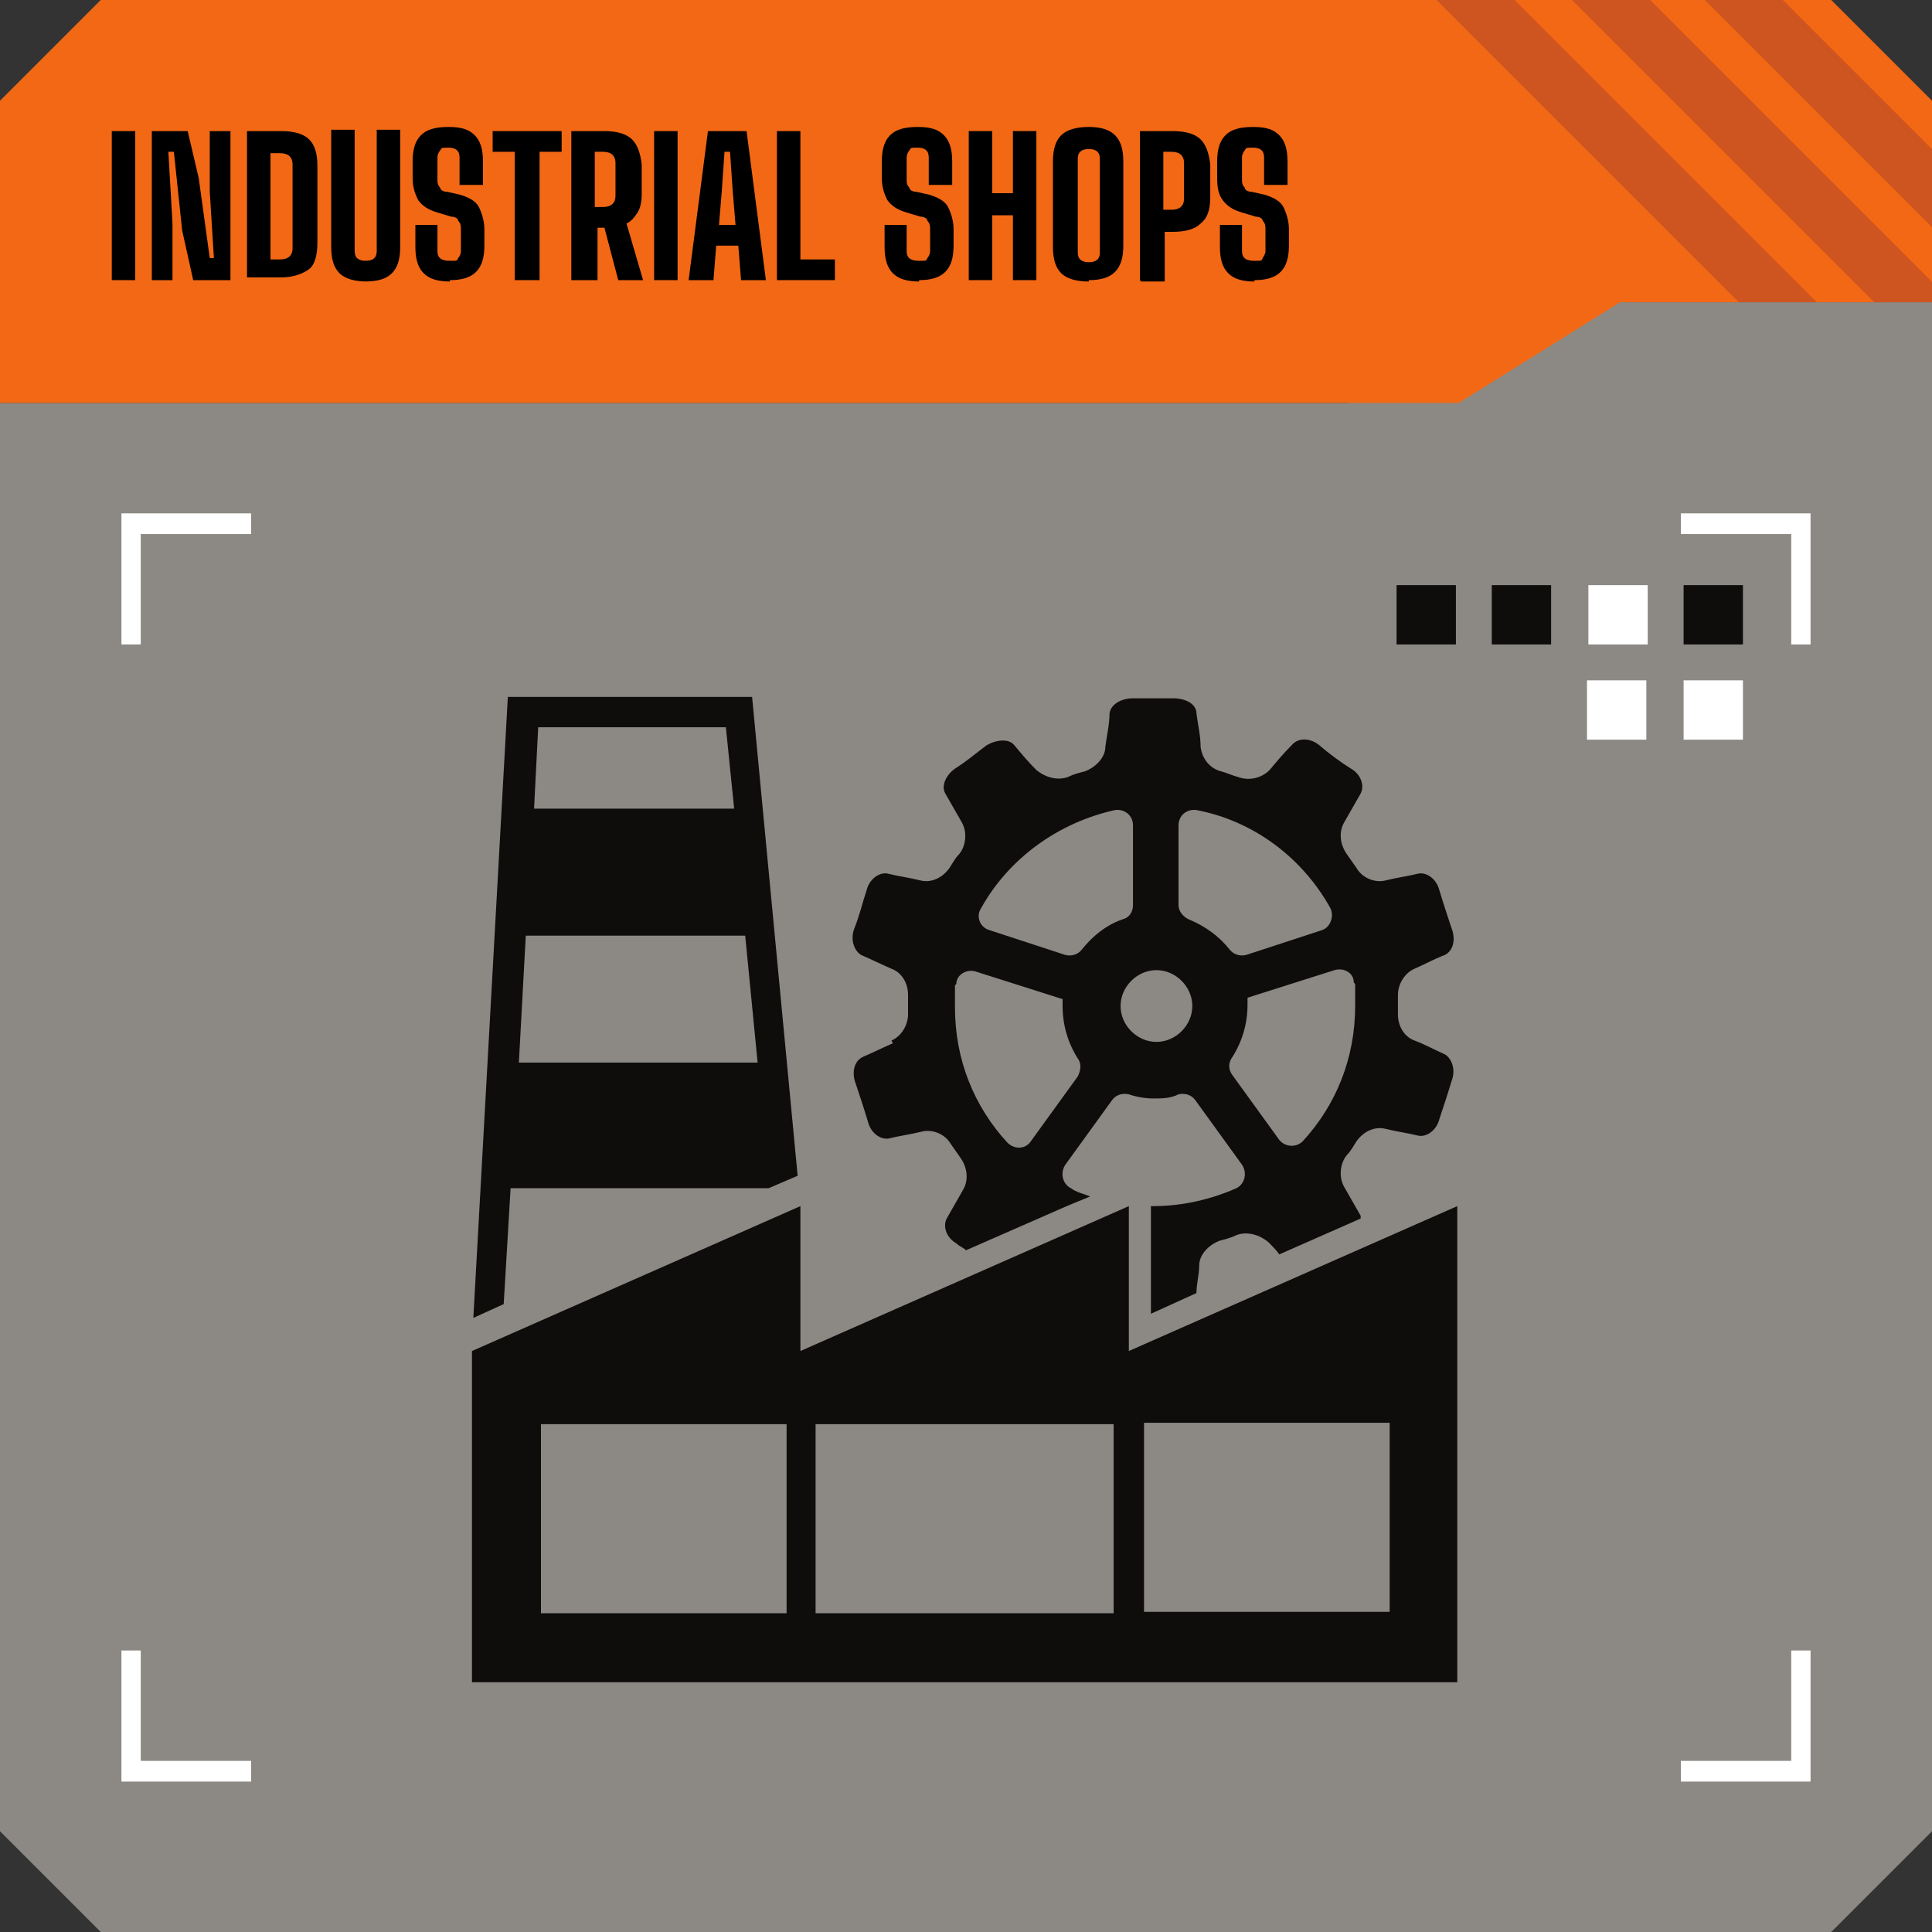 <?xml version="1.0" encoding="UTF-8"?> <svg xmlns="http://www.w3.org/2000/svg" xmlns:xlink="http://www.w3.org/1999/xlink" version="1.1" viewBox="0 0 140 140"><rect x="0" y="0" width="140" height="140" fill="#333333" stroke="none"/><defs><style> .cls-1 { fill: #0e0d0c; } .cls-2 { fill: #fff; } .cls-3 { fill: #ce5420; } .cls-4 { fill: none; } .cls-5 { isolation: isolate; } .cls-6 { fill: #f36815; } .cls-7 { fill: #8c8984; } .cls-8 { clip-path: url(#clippath); } </style><clipPath id="clippath"><polygon class="cls-4" points="140 7.3 140 21.9 117.4 21.9 105.7 29.2 0 29.2 0 7.3 7.3 0 132.7 0 140 7.3"></polygon></clipPath></defs><!-- Generator: Adobe Illustrator 28.6.0, SVG Export Plug-In . SVG Version: 1.2.0 Build 709) --><g><g id="Layer_1"><polygon class="cls-7" points="140 21.9 140 132.7 132.7 140 7.3 140 0 132.7 0 29.2 97.7 29.2 109.4 21.9 140 21.9"></polygon><polygon class="cls-6" points="140 7.3 140 21.9 117.4 21.9 105.7 29.2 0 29.2 0 7.3 7.3 0 132.7 0 140 7.3"></polygon><g class="cls-8"><g><rect class="cls-3" x="136" y="-8.1" width="4" height="39.3" transform="translate(32.2 101) rotate(-45)"></rect><rect class="cls-3" x="126.3" y="-8" width="4" height="39.3" transform="translate(29.4 94.1) rotate(-45)"></rect><rect class="cls-3" x="116.6" y="-8" width="4" height="39.3" transform="translate(26.5 87.3) rotate(-45)"></rect></g></g><polygon class="cls-2" points="18.2 129.1 8.8 129.1 8.8 119.6 10.2 119.6 10.2 127.6 18.2 127.6 18.2 129.1"></polygon><polygon class="cls-2" points="131.2 129.1 121.8 129.1 121.8 127.6 129.8 127.6 129.8 119.6 131.2 119.6 131.2 129.1"></polygon><polygon class="cls-2" points="131.2 46.7 129.8 46.7 129.8 38.7 121.8 38.7 121.8 37.2 131.2 37.2 131.2 46.7"></polygon><polygon class="cls-2" points="10.2 46.7 8.8 46.7 8.8 37.2 18.2 37.2 18.2 38.7 10.2 38.7 10.2 46.7"></polygon><g class="cls-5"><g class="cls-5"><path d="M8.1,20.3v-10.8h1.7v10.8h-1.7Z"></path><path d="M11,20.3v-10.8h2.6l.8,3.4.8,5.8h.3l-.3-4.8v-4.4c-.1,0,1.5,0,1.5,0v10.8h-2.7l-.8-3.6-.6-5.7h-.4l.3,5.2v4.1c.1,0-1.5,0-1.5,0Z"></path><path d="M17.9,20.3v-10.8h2.5c.9,0,1.6.2,2,.6s.6,1,.6,1.9c0,.7,0,1.3,0,1.9s0,1.2,0,1.8,0,1.3,0,1.9c0,.9-.2,1.6-.6,1.9s-1.1.6-2,.6h-2.5ZM19.6,18.8h.7c.6,0,.9-.3.9-.8,0-2.1,0-4.1,0-6.1,0-.5-.3-.8-.9-.8h-.7v7.7Z"></path><path d="M26.6,20.4c-.9,0-1.6-.2-2-.6-.4-.4-.6-1-.6-1.9,0-2.8,0-5.6,0-8.5h1.7c0,.9,0,1.9,0,2.9,0,1,0,2,0,3,0,1,0,2,0,2.9,0,.5.3.7.8.7s.8-.2.8-.7c0-.9,0-1.9,0-2.9,0-1,0-2,0-3,0-1,0-2,0-2.9h1.7c0,2.8,0,5.6,0,8.5,0,.9-.2,1.5-.6,1.9-.4.4-1,.6-2,.6Z"></path><path d="M32.6,20.4c-.9,0-1.5-.2-1.9-.6-.4-.4-.6-1-.6-1.9,0-.3,0-.5,0-.8,0-.3,0-.6,0-.8h1.6c0,.4,0,.7,0,1,0,.3,0,.7,0,.9,0,.5.3.7.9.7s.5,0,.6-.2c.1-.1.2-.3.2-.5,0-.3,0-.5,0-.8s0-.5,0-.8c0-.2,0-.4-.2-.6,0-.2-.3-.3-.5-.3l-1-.3c-.7-.2-1.1-.5-1.4-.9-.2-.4-.4-.9-.4-1.6,0-.2,0-.4,0-.6,0-.2,0-.4,0-.6,0-.9.2-1.5.6-1.9.4-.4,1-.6,2-.6s1.5.2,1.9.6c.4.4.6,1,.6,1.9,0,.2,0,.5,0,.8,0,.3,0,.6,0,.9h-1.7c0-.3,0-.6,0-1s0-.7,0-1c0-.5-.3-.7-.8-.7s-.5,0-.6.2c-.1.1-.2.3-.2.5,0,.5,0,1,0,1.6,0,.2,0,.4.2.6,0,.2.3.3.5.3l.9.2c.7.2,1.2.5,1.4.9s.4,1,.4,1.6c0,.2,0,.4,0,.6s0,.4,0,.6c0,.9-.2,1.5-.6,1.9s-1,.6-1.9.6Z"></path><path d="M37.3,20.3v-9.3h-1.6v-1.5h5v1.5h-1.6v9.3h-1.7Z"></path><path d="M41.4,20.3v-10.8h2.4c.9,0,1.6.2,2,.6.4.4.6,1,.7,1.8,0,.4,0,.8,0,1.1s0,.7,0,1.1c0,.5-.1,1-.3,1.3-.2.3-.4.6-.8.8l1.2,4.1h-1.8l-1-3.8h-.5v3.8h-1.7ZM43.1,15h.6c.6,0,.9-.3.9-.8,0-.8,0-1.6,0-2.4,0-.5-.3-.8-.9-.8h-.6v4Z"></path><path d="M47.4,20.3v-10.8h1.7v10.8h-1.7Z"></path><path d="M49.9,20.3l1.4-10.8h2.8l1.4,10.8h-1.8l-.2-2.5h-1.6l-.2,2.5h-1.8ZM52.1,16.3h1.2l-.2-2.4-.2-2.9h-.4l-.2,2.9-.2,2.4Z"></path><path d="M56.3,20.3v-10.8h1.7v9.3h2.5v1.5h-4.3Z"></path><path d="M66.6,20.4c-.9,0-1.5-.2-1.9-.6-.4-.4-.6-1-.6-1.9,0-.3,0-.5,0-.8,0-.3,0-.6,0-.8h1.6c0,.4,0,.7,0,1,0,.3,0,.7,0,.9,0,.5.3.7.9.7s.5,0,.6-.2c.1-.1.2-.3.2-.5,0-.3,0-.5,0-.8s0-.5,0-.8c0-.2,0-.4-.2-.6,0-.2-.3-.3-.5-.3l-1-.3c-.7-.2-1.1-.5-1.4-.9-.2-.4-.4-.9-.4-1.6,0-.2,0-.4,0-.6,0-.2,0-.4,0-.6,0-.9.2-1.5.6-1.9.4-.4,1-.6,2-.6s1.5.2,1.9.6c.4.4.6,1,.6,1.9,0,.2,0,.5,0,.8,0,.3,0,.6,0,.9h-1.7c0-.3,0-.6,0-1s0-.7,0-1c0-.5-.3-.7-.8-.7s-.5,0-.6.2c-.1.1-.2.3-.2.5,0,.5,0,1,0,1.6,0,.2,0,.4.2.6,0,.2.3.3.5.3l.9.2c.7.2,1.2.5,1.4.9s.4,1,.4,1.6c0,.2,0,.4,0,.6s0,.4,0,.6c0,.9-.2,1.5-.6,1.9s-1,.6-1.9.6Z"></path><path d="M70.2,20.3v-10.8h1.7v4.5h1.5v-4.5h1.7v10.8h-1.7v-4.7h-1.5v4.7h-1.7Z"></path><path d="M78.9,20.4c-.9,0-1.6-.2-2-.6-.4-.4-.6-1-.6-1.9,0-1,0-2,0-3.1s0-2.1,0-3.1c0-.9.2-1.5.6-1.9.4-.4,1.1-.6,2-.6s1.5.2,1.9.6c.4.4.6,1,.6,1.9,0,1,0,2,0,3.1s0,2.1,0,3c0,.9-.2,1.5-.6,1.9-.4.4-1,.6-1.9.6ZM78.9,19c.5,0,.8-.2.8-.7,0-.7,0-1.4,0-2.2,0-.8,0-1.6,0-2.4,0-.8,0-1.5,0-2.2,0-.5-.3-.7-.8-.7s-.8.2-.8.7c0,.7,0,1.4,0,2.2,0,.8,0,1.6,0,2.4,0,.8,0,1.5,0,2.2,0,.5.3.7.8.7Z"></path><path d="M82.6,20.3v-10.8h2.4c.9,0,1.6.2,2,.6.4.4.6,1,.7,1.8,0,.4,0,.8,0,1.2s0,.7,0,1.2c0,.9-.2,1.5-.7,1.9-.4.4-1.1.6-2,.6h-.6v3.6h-1.7ZM84.3,15.2h.6c.6,0,.9-.3.9-.8,0-.4,0-.8,0-1.3s0-.9,0-1.3c0-.5-.3-.8-.9-.8h-.6v4.1Z"></path><path d="M90.9,20.4c-.9,0-1.5-.2-1.9-.6s-.6-1-.6-1.9c0-.3,0-.5,0-.8,0-.3,0-.6,0-.8h1.6c0,.4,0,.7,0,1,0,.3,0,.7,0,.9,0,.5.3.7.9.7s.5,0,.6-.2.2-.3.2-.5c0-.3,0-.5,0-.8s0-.5,0-.8c0-.2,0-.4-.2-.6,0-.2-.3-.3-.5-.3l-1-.3c-.7-.2-1.1-.5-1.4-.9s-.4-.9-.4-1.6c0-.2,0-.4,0-.6,0-.2,0-.4,0-.6,0-.9.2-1.5.6-1.9.4-.4,1-.6,2-.6s1.5.2,1.9.6c.4.4.6,1,.6,1.9,0,.2,0,.5,0,.8,0,.3,0,.6,0,.9h-1.7c0-.3,0-.6,0-1,0-.3,0-.7,0-1,0-.5-.3-.7-.8-.7s-.5,0-.6.2c-.1.1-.2.3-.2.5,0,.5,0,1,0,1.6,0,.2,0,.4.2.6,0,.2.3.3.5.3l.9.2c.7.2,1.2.5,1.4.9s.4,1,.4,1.6c0,.2,0,.4,0,.6,0,.2,0,.4,0,.6,0,.9-.2,1.5-.6,1.9s-1,.6-1.9.6Z"></path></g></g><path class="cls-1" d="M64.7,75.6c-.7.3-1.5.7-2.2,1-.6.3-.8,1.1-.5,1.9.3.9.6,1.8.9,2.8.2.8.9,1.3,1.5,1.2.8-.2,1.6-.3,2.4-.5.8-.2,1.7.2,2.1.9.2.3.5.7.7,1,.5.7.6,1.6.2,2.3-.4.7-.8,1.4-1.2,2.1-.3.6,0,1.4.7,1.8.2.2.5.3.7.5l7.3-3.2,1.7-.7c-.5-.2-1-.3-1.4-.6-.6-.3-.8-1.1-.4-1.7l3.4-4.7c.3-.4.8-.5,1.2-.4.6.2,1.2.3,1.8.3s1.2,0,1.8-.3c.4-.1.9,0,1.2.4l3.4,4.7c.4.6.2,1.4-.4,1.7-1.8.8-3.9,1.3-6,1.3s-.1,0-.2,0v7.8l3.3-1.5c0-.7.2-1.3.2-2,0-.8.7-1.5,1.5-1.8.4-.1.8-.2,1.2-.4.8-.3,1.7,0,2.3.5.3.3.6.6.8.9l5.9-2.6c0,0,0-.1,0-.2-.4-.7-.8-1.4-1.2-2.1-.4-.7-.3-1.7.2-2.3.3-.3.5-.7.7-1,.5-.7,1.3-1.1,2.1-.9.8.2,1.6.3,2.4.5.6.1,1.3-.4,1.5-1.2.3-.9.6-1.8.9-2.8.3-.8,0-1.6-.5-1.9-.7-.3-1.4-.7-2.2-1-.8-.3-1.2-1.1-1.2-1.9,0-.2,0-.4,0-.7s0-.4,0-.7c0-.8.5-1.6,1.2-1.9.7-.3,1.4-.7,2.2-1,.6-.3.8-1.1.5-1.9-.3-.9-.6-1.8-.9-2.8-.2-.8-.9-1.3-1.5-1.2-.8.2-1.6.3-2.4.5-.8.2-1.7-.2-2.1-.9-.2-.3-.5-.7-.7-1-.5-.7-.6-1.6-.2-2.3.4-.7.8-1.4,1.2-2.1.3-.6,0-1.4-.7-1.8-.8-.5-1.6-1.1-2.3-1.7-.6-.5-1.5-.6-2,0-.6.6-1.1,1.2-1.6,1.8-.6.6-1.5.8-2.3.5-.4-.1-.8-.3-1.2-.4-.8-.2-1.4-.9-1.5-1.8,0-.8-.2-1.6-.3-2.4,0-.7-.8-1.1-1.7-1.1-1,0-1.9,0-2.9,0-.8,0-1.6.4-1.7,1.1,0,.8-.2,1.6-.3,2.4,0,.8-.7,1.5-1.5,1.8-.4.1-.8.2-1.2.4-.8.3-1.7,0-2.3-.5-.6-.6-1.1-1.2-1.6-1.8-.4-.5-1.3-.4-2,0-.8.6-1.5,1.2-2.3,1.7-.7.5-1,1.3-.7,1.8.4.7.8,1.4,1.2,2.1.4.7.3,1.7-.2,2.3-.3.3-.5.7-.7,1-.5.7-1.3,1.1-2.1.9-.8-.2-1.6-.3-2.4-.5-.6-.1-1.3.4-1.5,1.2-.3.9-.5,1.8-.9,2.8-.3.8,0,1.6.5,1.9.7.3,1.5.7,2.2,1,.8.3,1.2,1.1,1.2,1.9,0,.2,0,.4,0,.7s0,.4,0,.7c0,.8-.5,1.6-1.2,1.9h0ZM98.2,71.3c0,.5,0,1.1,0,1.6,0,3.8-1.4,7.2-3.8,9.8-.5.5-1.3.4-1.7-.1l-3.4-4.7c-.3-.4-.3-.9,0-1.3.7-1.1,1.1-2.4,1.1-3.8s0-.3,0-.5l6.3-2c.7-.2,1.4.2,1.4.9h0ZM85.4,59.8c0-.7.6-1.2,1.3-1.1,4.2.8,7.7,3.5,9.7,7.1.3.6,0,1.4-.6,1.6l-5.5,1.8c-.4.1-.9,0-1.2-.4-.8-1-1.8-1.7-3-2.2-.4-.2-.7-.6-.7-1v-5.8h0ZM83.8,70.3c1.4,0,2.6,1.2,2.6,2.6s-1.2,2.6-2.6,2.6-2.6-1.2-2.6-2.6,1.2-2.6,2.6-2.6ZM71.1,65.8c2-3.6,5.6-6.2,9.7-7.1.7-.1,1.3.4,1.3,1.1v5.8c0,.5-.3.9-.7,1-1.2.4-2.2,1.2-3,2.2-.3.4-.8.5-1.2.4l-5.5-1.8c-.7-.2-1-1-.6-1.6h0ZM69.3,71.3c0-.7.8-1.1,1.4-.9l6.3,2c0,.2,0,.3,0,.5,0,1.4.4,2.7,1.1,3.8.3.4.2.9,0,1.3l-3.4,4.7c-.4.6-1.2.6-1.7.1-2.4-2.6-3.8-6-3.8-9.8s0-1.1,0-1.6h0Z"></path><path class="cls-1" d="M81.8,97.9v-10.5l-23.8,10.5v-10.5l-23.8,10.5v24h71.4v-34.5l-23.8,10.5h0ZM80.7,103.2v13.7h-21.6v-13.7h21.6ZM39.2,103.2h17.8v13.7h-17.8v-13.7ZM100.7,116.8h-17.8v-13.7h17.8v13.7Z"></path><path class="cls-1" d="M55.7,86.1l2.1-.9-3.3-34.7h-17.7l-2.5,45,2.2-1,.5-8.4h18.7ZM52.6,52.7l.6,5.9h-14.5l.3-5.9h13.7,0ZM38.1,67.8h15.9l.9,9.2h-17.3s.5-9.2.5-9.2Z"></path><rect class="cls-2" x="115" y="49.3" width="4.3" height="4.3"></rect><rect class="cls-2" x="115.1" y="42.4" width="4.3" height="4.3"></rect><rect class="cls-2" x="122" y="49.3" width="4.3" height="4.3"></rect><rect class="cls-1" x="122" y="42.4" width="4.3" height="4.3"></rect><rect class="cls-1" x="101.2" y="42.4" width="4.3" height="4.3"></rect><rect class="cls-1" x="108.1" y="42.4" width="4.3" height="4.3"></rect></g></g></svg> 